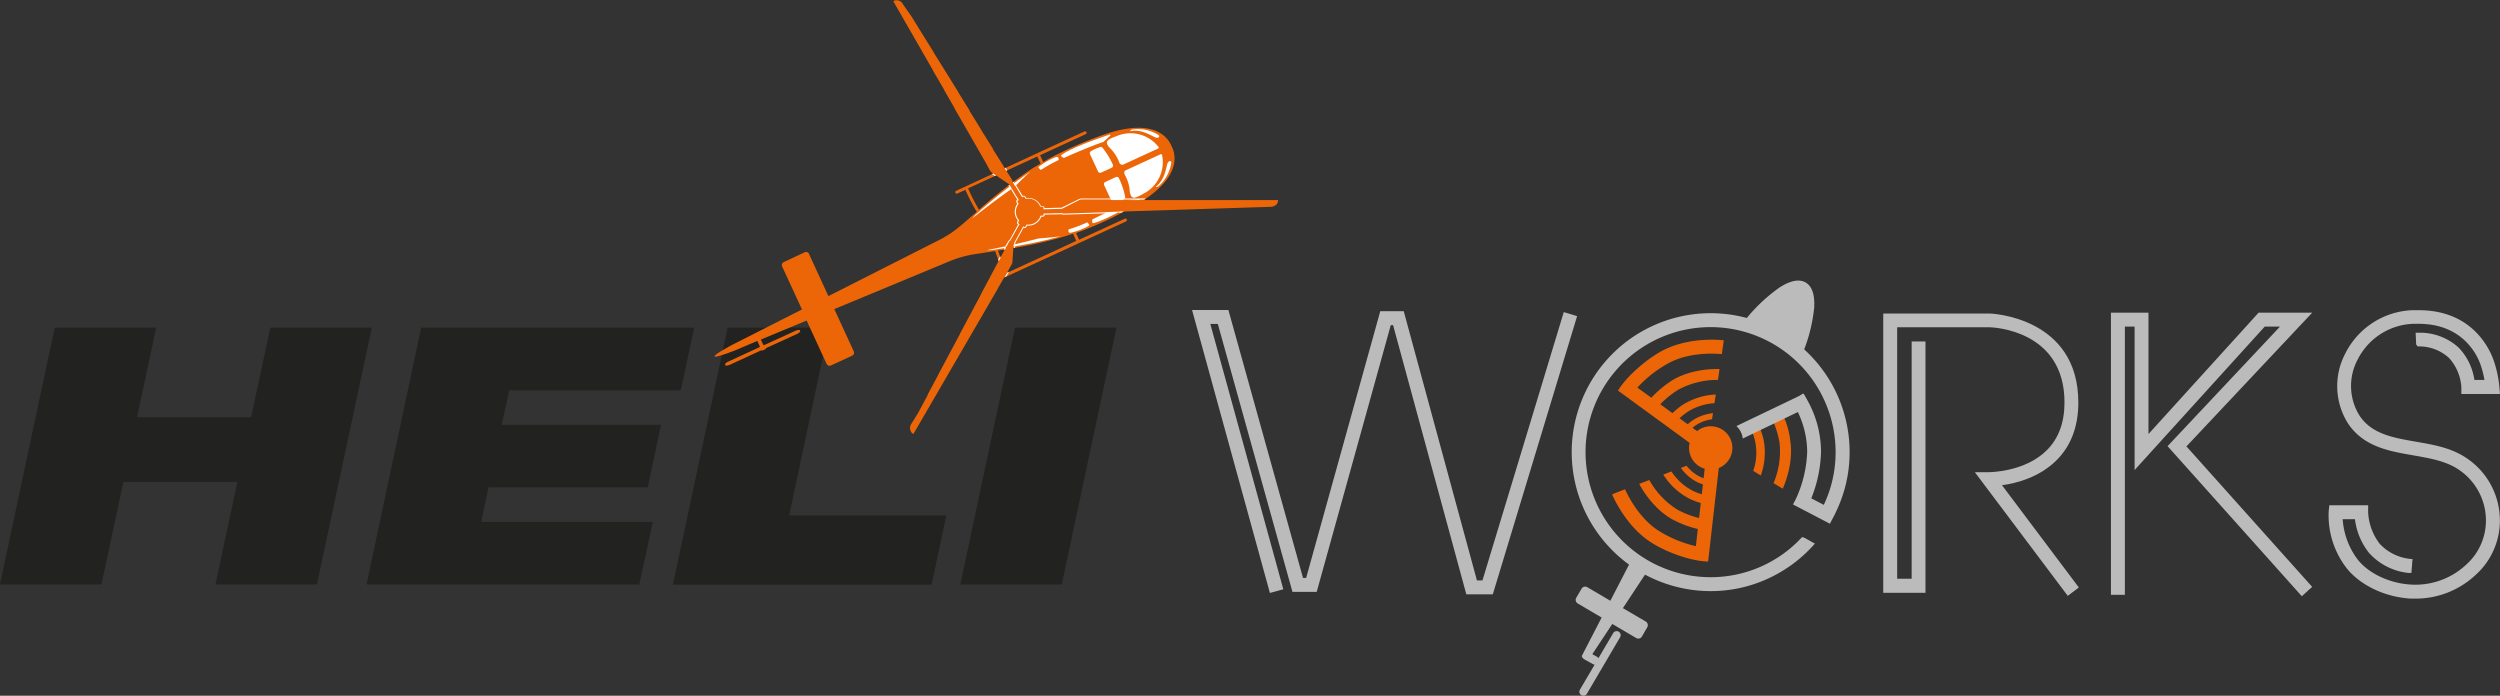 <?xml version="1.0" encoding="UTF-8"?>
<svg xmlns="http://www.w3.org/2000/svg" id="Ebene_1" data-name="Ebene 1" viewBox="0 0 542.07 150.85">
  <rect x="0" y="0" width="542.07" height="150.85" fill="#333333" stroke="none"/>
  <defs>
    <style>.cls-1{fill:#bbbbbc;}.cls-2{fill:#ec6608;}.cls-3{fill:#222221;}.cls-4{fill:#fff;}</style>
  </defs>
  <title>HeliWorks_logo</title>
  <path class="cls-1" d="M362.27,139.41l-5-2.93,6.32-9.58a27.8,27.8,0,0,1-3.74-2.27l-5.3,10.25-5-2.94a.91.91,0,0,0-1.24.33l-1.15,1.95a.91.91,0,0,0,.32,1.25l5.18,3.05-4.28,8.28c-.12.24.37.7.53.79l1.81,1a.94.94,0,0,0,.43.13l-3.2,5.44a.88.88,0,0,0,.32,1.2.86.86,0,0,0,1.19-.31l7.21-12.27a.87.87,0,1,0-1.51-.88l-3.2,5.44a1,1,0,0,0-.32-.32l-1-.56,4.33-6.55,5.18,3.05a.91.91,0,0,0,1.25-.33l1.15-2A.92.92,0,0,0,362.27,139.41Z" transform="translate(-5.38 -4.62)"></path>
  <path class="cls-1" d="M396.08,81.61a35.28,35.28,0,0,0,2.68-10.39v-.28c.09-2.51-.51-4.27-1.85-5.06s-3.17-.45-5.32.85l-.24.14a36.2,36.2,0,0,0-7.92,7.59A28.13,28.13,0,0,1,396.08,81.61Z" transform="translate(-5.38 -4.62)"></path>
  <polygon class="cls-1" points="317.94 128.87 302.06 70.5 301.56 70.5 285.5 128.33 280.24 128.33 264.06 70.24 262.43 70.24 278.26 127.77 275.35 128.57 258.47 67.22 266.35 67.22 282.53 125.31 283.21 125.31 299.28 67.48 304.37 67.48 320.24 125.85 321.44 125.85 339.07 67.67 341.96 68.55 323.68 128.87 317.94 128.87"></polygon>
  <path class="cls-1" d="M376.32,132.79a30.13,30.13,0,1,1,30.11-30.13,29.73,29.73,0,0,1-3.05,13.14l-.11.25-1.11,2.13-8-4.18.68-1.33a26.41,26.41,0,0,0,2.39-10.16,20.28,20.28,0,0,0-3-10.33l-.36-.53,2.48-1.71.37.54a23,23,0,0,1,3.51,12.07,29,29,0,0,1-2.11,10.12l2.71,1.42a26.61,26.61,0,0,0,2.56-11.43,27.11,27.11,0,1,0-27.1,27.11,26.83,26.83,0,0,0,19.57-8.42l.25-.26.41.08c.63.34,1.14.63,1.67.93l.71.39-.55.61a30.19,30.19,0,0,1-9.82,7.07A29.66,29.66,0,0,1,376.32,132.79Z" transform="translate(-5.38 -4.62)"></path>
  <path class="cls-1" d="M433.58,107l3.05,0c.32,0,7.84-.06,12.56-4.76,2.54-2.54,3.84-6,3.83-10.38,0-15.71-15.55-16.26-16.21-16.28H416.74v54.53h3.14V78.66h3v54.5h-9.16V72.6h23.11c.21,0,19.18.7,19.19,19.28,0,5.19-1.58,9.41-4.73,12.54-3.73,3.72-8.73,5-11.82,5.41L456.13,132l-2.4,1.82Z" transform="translate(-5.38 -4.62)"></path>
  <polygon class="cls-1" points="469.99 96.74 494.37 70.81 491.06 70.81 462.84 101.92 462.84 70.81 460.73 70.81 460.73 128.97 457.71 128.97 457.71 67.79 465.85 67.79 465.85 94.11 489.73 67.79 501.36 67.79 474.08 96.79 501.34 127.25 499.1 129.28 469.99 96.74"></polygon>
  <path class="cls-1" d="M529.07,134.42c-.71,0-1.42,0-2.12-.11-5.26-.55-10.35-3.23-13-6.82a18.7,18.7,0,0,1-3.65-11.95l.14-1.36h8.42v1.51a12.14,12.14,0,0,0,2.5,6.83,10.49,10.49,0,0,0,6.47,3.27l.65.06-.24,3-.64,0a13.33,13.33,0,0,1-8.55-4.35A14.55,14.55,0,0,1,516,117.2h-2.66a16.35,16.35,0,0,0,3.07,8.5c2.15,2.94,6.42,5.13,10.87,5.6a17,17,0,0,0,1.81.1,16.11,16.11,0,0,0,11-4.32,12.85,12.85,0,0,0,4.26-10.76,13.26,13.26,0,0,0-6.29-10.15c-2.63-1.64-6.06-2.23-9.37-2.81-5.33-.92-10.83-1.88-14.2-6.93a15.16,15.16,0,0,1-.61-15.11,17,17,0,0,1,14.52-9.44c.49,0,1,0,1.44,0,11.63,0,15.4,8.43,16.28,11a25,25,0,0,1,1.19,5.54l.13,1.63-8.37,0,0-1.47a10.38,10.38,0,0,0-2.68-6.35A9.57,9.57,0,0,0,530,79.73l-.41,0-.32-.43-.11-2.54.87,0A12.44,12.44,0,0,1,538.49,80a12.73,12.73,0,0,1,3.41,7h2.18a22.25,22.25,0,0,0-.8-3.17c-.71-2.1-3.8-9-13.48-9l-1.22,0a14.06,14.06,0,0,0-12,7.77A12.14,12.14,0,0,0,517,94.75c2.65,4,7.3,4.78,12.21,5.64,3.61.62,7.32,1.27,10.44,3.21a16.25,16.25,0,0,1,7.71,12.46,15.84,15.84,0,0,1-5.25,13.27A19.05,19.05,0,0,1,529.07,134.42Z" transform="translate(-5.38 -4.62)"></path>
  <path class="cls-2" d="M391.56,93.87a16.45,16.45,0,0,1,2,6.33c.83,5.18-1.63,10.38-1.63,10.38l-2-1.2a17.68,17.68,0,0,0,1.3-8.81,20.58,20.58,0,0,0-2.4-6.63Z" transform="translate(-5.38 -4.62)"></path>
  <path class="cls-2" d="M386.47,96.32a16.67,16.67,0,0,1,1.29,3.57,14.66,14.66,0,0,1-.59,7.83l-1.64-1a12,12,0,0,0,.41-6.42,15.13,15.13,0,0,0-1.06-3Z" transform="translate(-5.38 -4.62)"></path>
  <path class="cls-1" d="M383.26,99.71A4.35,4.35,0,0,0,381.88,97L396.48,90l1.31,2.71Z" transform="translate(-5.38 -4.62)"></path>
  <circle class="cls-2" cx="370.93" cy="97.12" r="4.7"></circle>
  <path class="cls-2" d="M375.75,126.37c-3.25,0-8.86-1.82-12.58-4.28-5.56-3.67-8.24-10.29-8.24-10.29l2.81-1.1s2.41,5.79,7.09,8.88a26.1,26.1,0,0,0,8.26,3.46l2.27-19.89,3,.34Z" transform="translate(-5.38 -4.62)"></path>
  <path class="cls-2" d="M375.72,119.73a22.88,22.88,0,0,1-7.75-2.51c-4.59-2.54-7.16-7.68-7.16-7.68l2.19-.84a17.67,17.67,0,0,0,6.12,6.45,20.68,20.68,0,0,0,6.7,2.2Z" transform="translate(-5.38 -4.62)"></path>
  <path class="cls-2" d="M375.42,114a16.51,16.51,0,0,1-3.61-1.19,14.68,14.68,0,0,1-5.79-5.29l1.78-.68a12.06,12.06,0,0,0,4.8,4.28,14.61,14.61,0,0,0,3,1Z" transform="translate(-5.38 -4.62)"></path>
  <path class="cls-2" d="M375.9,110a11.49,11.49,0,0,1-2.45-.81,9.84,9.84,0,0,1-3.61-3.11l1.23-.47A8.62,8.62,0,0,0,374,108a10.39,10.39,0,0,0,2.06.69Z" transform="translate(-5.38 -4.62)"></path>
  <path class="cls-2" d="M356.21,89.32c1.65-2.82,6-6.81,9.94-8.83,6-3,13-2.08,13-2.08l-.43,3s-6.22-.77-11.22,1.78a26,26,0,0,0-7.09,5.47l16.17,11.79-1.77,2.44Z" transform="translate(-5.38 -4.62)"></path>
  <path class="cls-2" d="M362,92.57a23,23,0,0,1,6-5.5c4.47-2.74,10.22-2.43,10.22-2.43L377.89,87a17.6,17.6,0,0,0-8.64,2.14A20.49,20.49,0,0,0,364,93.84Z" transform="translate(-5.38 -4.62)"></path>
  <path class="cls-2" d="M367.13,95.13a17.27,17.27,0,0,1,2.81-2.54,14.65,14.65,0,0,1,7.47-2.43l-.29,1.89a12,12,0,0,0-6.1,2.06,14.63,14.63,0,0,0-2.37,2.12Z" transform="translate(-5.38 -4.62)"></path>
  <path class="cls-2" d="M370.4,97.55a11.41,11.41,0,0,1,1.92-1.74,9.94,9.94,0,0,1,4.48-1.6l-.2,1.31a8.42,8.42,0,0,0-3.55,1.33,9.67,9.67,0,0,0-1.62,1.45Z" transform="translate(-5.38 -4.62)"></path>
  <path class="cls-3" d="M56.85,109.12H32.13l-4.76,22.23h-22L17.24,75.67h22L35.1,95.09H59.82L64,75.67h22L74.09,131.35h-22Z" transform="translate(-5.38 -4.62)"></path>
  <path class="cls-3" d="M96.7,75.67h59.2L153,89.24h-37.2l-1.64,7.49h34.55l-2.88,13.56H111.29l-1.56,7.49h37.2L144,131.35H84.85Z" transform="translate(-5.38 -4.62)"></path>
  <path class="cls-3" d="M163.15,75.67h22l-8.66,40.71h34.08l-3.19,15H151.29Z" transform="translate(-5.38 -4.62)"></path>
  <path class="cls-3" d="M225.46,75.67h22L235.6,131.35h-22Z" transform="translate(-5.38 -4.62)"></path>
  <path class="cls-2" d="M243.54,34.24a84.66,84.66,0,0,0-10.8,4.82l-1.15.69-.69-1.48,2.5-1.15,7.4-3.41a.33.33,0,0,0,.16-.43.33.33,0,0,0-.43-.16l-6.84,3.15-4.2,1.94L212.7,46a.32.32,0,1,0,.27.58l1.73-.79a43.21,43.21,0,0,0,2.47,4.77l-2,1.71-.27.24a36.29,36.29,0,0,1-3.33,2.66,30.08,30.08,0,0,1-3.06,1.75L185,68.82l-4.21-9.15,0-.05a.7.7,0,0,0-.92-.3l-.31.14-4.26,2a.72.72,0,0,0-.35.89s0,0,0,0l4.32,9.37-14.95,7.58s-4.19,2.21-4,2.6,4.58-1.36,4.58-1.36l4.69-2,.54,1.19a.17.17,0,0,0,0,.14h0l-6.92,3.19c-.07,0-.68.43-.62.55l.12.26c.05.12.75-.08.82-.11l6.92-3.19h0a.17.17,0,0,0,.22.06l.67-.3a.17.17,0,0,0,.09-.21h0L178.27,77c.07,0,.68-.43.63-.55l-.12-.26c-.06-.12-.76.08-.83.11L171,79.48h0a.2.2,0,0,0-.12-.08l-.53-1.15,9.93-4.13,4.32,9.37a.72.72,0,0,0,1,.35l4.55-2.1a.71.71,0,0,0,.35-.94l-4.22-9.16,25-10.38a23.73,23.73,0,0,1,5.67-1.56l4.22-.64h0a41.73,41.73,0,0,0,2,5l-1.73.8a.33.33,0,0,0-.16.43.33.33,0,0,0,.43.16l12.73-5.86,3.19-1.47,11.91-5.49a.32.32,0,0,0,.16-.43.32.32,0,0,0-.43-.16l-9.9,4.56-.67-1.45a78.93,78.93,0,0,0,12-5.53c12.27-6.72,9.09-12.5,8.71-13.32S256.61,29.28,243.54,34.24ZM215.29,45.46l13.89-6.4,1.12-.51L231,40.1l-1.72,1a106.9,106.9,0,0,0-11.62,9h0A41.09,41.09,0,0,1,215.29,45.46Zm23.45,11.39-1.64.76L234,59.06l-10.23,4.71a41.09,41.09,0,0,1-2-4.81c4.05-.63,7.4-1.24,10.41-2l2.36-.6c1.2-.33,2.36-.68,3.51-1.07Z" transform="translate(-5.38 -4.62)"></path>
  <path class="cls-4" d="M228.82,41.81c-1.14,1-2.34,2.19-3.5,3.36-2.83,1.92-6.19,4.46-9.13,6.81l.64-.75A117.17,117.17,0,0,1,228.82,41.81Z" transform="translate(-5.38 -4.62)"></path>
  <path class="cls-4" d="M241.44,53.6a14.83,14.83,0,0,1-4,1.51.44.44,0,0,1-.39-.28l0-.28a.23.23,0,0,1,.15-.23A30,30,0,0,0,241,52.89a.22.22,0,0,1,.28.07l.23.31A.22.22,0,0,1,241.44,53.6Z" transform="translate(-5.38 -4.62)"></path>
  <path class="cls-4" d="M230.69,40.71a14.58,14.58,0,0,1,3.75-2.07.43.43,0,0,1,.43.22l.06.28a.22.22,0,0,1-.12.24,31.37,31.37,0,0,0-3.59,2,.23.23,0,0,1-.29,0l-.27-.28A.22.22,0,0,1,230.69,40.71Z" transform="translate(-5.38 -4.62)"></path>
  <path class="cls-4" d="M245.89,36.57c-1-1.28-.55-1.65,1.73-2.49a7.67,7.67,0,0,1,8.95,2.4.23.23,0,0,1-.09.35l-7.34,3.38s-.82.54-1.14-.54A8.45,8.45,0,0,0,245.89,36.57Z" transform="translate(-5.38 -4.62)"></path>
  <path class="cls-4" d="M235.61,38.17c2.29-1.62,8.36-3.7,10.33-4.35a.14.14,0,0,1,.14.24l-1.37,1.26a.42.42,0,0,1-.12.08c-2.56.85-7.54,3-8.41,3.42a.28.28,0,0,1-.25,0l-.32-.23A.23.23,0,0,1,235.61,38.17Z" transform="translate(-5.38 -4.62)"></path>
  <path class="cls-4" d="M246.69,40.34a.51.51,0,0,1-.26.65l-2.31,1.06a.5.5,0,0,1-.66-.25l-1.73-3.75a.5.5,0,0,1,.18-.64,10,10,0,0,1,2-.9.49.49,0,0,1,.55.17A17.28,17.28,0,0,1,246.69,40.34Z" transform="translate(-5.38 -4.62)"></path>
  <path class="cls-4" d="M249.35,47.31a.53.53,0,0,1-.23.54,10,10,0,0,1-2,.92.5.5,0,0,1-.61-.27l-1.73-3.76a.49.49,0,0,1,.25-.66l2.3-1.07a.51.51,0,0,1,.66.23A16.83,16.83,0,0,1,249.35,47.31Z" transform="translate(-5.38 -4.62)"></path>
  <path class="cls-4" d="M252.5,48c-1.78,1.08-7.31,4.34-10,5a.25.25,0,0,1-.3-.26l0-.39a.24.24,0,0,1,.14-.21c.86-.41,5.75-2.77,8.06-4.16a.34.34,0,0,1,.14,0l1.85-.22A.14.14,0,0,1,252.5,48Z" transform="translate(-5.38 -4.62)"></path>
  <path class="cls-4" d="M250.36,46.29a8.36,8.36,0,0,0-1-3.61c-.62-1,.32-1.23.32-1.23l7.34-3.38a.24.24,0,0,1,.33.17,7.67,7.67,0,0,1-4,8.36C251.26,47.78,250.71,47.87,250.36,46.29Z" transform="translate(-5.38 -4.62)"></path>
  <path class="cls-4" d="M259.35,39.86a8.38,8.38,0,0,1-2.69,5.07c-.43.37-.67.17-.67.17,2.09-1.55,2.23-4.41,2.56-5.1a.74.74,0,0,1,.45-.44A.29.29,0,0,1,259.35,39.86Z" transform="translate(-5.38 -4.62)"></path>
  <path class="cls-4" d="M256.62,34.38a.71.71,0,0,1-.63.06c-.74-.19-3-1.94-5.55-1.37,0,0,0-.31.58-.39a8.29,8.29,0,0,1,5.59,1.25A.28.28,0,0,1,256.62,34.38Z" transform="translate(-5.38 -4.62)"></path>
  <path class="cls-4" d="M232.06,56.71h0c-3.36.79-7.1,1.44-11.71,2.14h-1c3.7-.7,7.82-1.61,11.12-2.51l1.19-.1,2.07-.19,1.57-.19-1.23.34-2,.51" transform="translate(-5.38 -4.62)"></path>
  <path class="cls-2" d="M282.38,48l-12.25,0h0l-9.68,0H240a1.3,1.3,0,0,0-.63.15l-3.59,1.75a.28.28,0,0,0-.1.09l-4.06.1v-.24a.21.21,0,0,0-.23-.21h-.46a2.76,2.76,0,0,0-2.64-1.75,2.33,2.33,0,0,0-.53.06l-.23-.38a.23.23,0,0,0-.31-.08l-.2.13L224.9,44a.31.31,0,0,0,0-.28L223.17,41l0,0,0-.06-2.52-4,0-.06,0-.06-2.51-4h0l0-.06,0,0-2.52-4.05h0l0-.06,0-.06-2.55-4.1,0-.06h0l-2.58-4.15v0l-2.61-4.19,0-.06,0,0-2.58-4.14,0,0,0,0-2.3-3.72h0L201.2,5.6v0a1.57,1.57,0,0,0-2-.82.18.18,0,0,0-.05.25l8.5,14.79,0,.06h0L210.05,24l0,.05,0,0,2.36,4.11v0l0,.08,0,0,2.31,4h0l0,0,4.76,8.29,0,0,0,.05h0l.55,1a1.52,1.52,0,0,0,.44.47L224,44.46a.33.33,0,0,0,.13,0L226.23,48l-.2.12a.23.23,0,0,0-.08.31l.25.4a2.73,2.73,0,0,0-.6,1.79,2.67,2.67,0,0,0,.72,1.79l-.21.4a.23.23,0,0,0,.08.3l.21.11-2,3.57a.29.29,0,0,0-.22.16L218.08,68.4l0,.06h0l-4.61,8.63,0,.06h0l-4.65,8.69,0,.06v0l-2.31,4.31,0,.05,0,.06-2.05,3.82L203,96.5h0a1.58,1.58,0,0,0,.29,2.16.17.17,0,0,0,.23-.09l13.5-23.25h0l4.76-8.19v0l0-.06,2.34-4,0-.06v0l.59-1a1.36,1.36,0,0,0,.19-.61l.27-4a.18.18,0,0,0,0-.13l1.95-3.57.2.11a.22.22,0,0,0,.3-.09l.23-.41a3.59,3.59,0,0,0,.47,0A2.77,2.77,0,0,0,231,51.35h.45a.23.23,0,0,0,.22-.23v-.23l4.06-.1a.31.31,0,0,0,.25.11l13-.42h0l9.86-.31h0l9.89-.32h.11l4.86-.16h.12l4.34-.14,2.63-.08h0c.13,0,1.59,0,1.71-1.34C282.58,48,282.49,48,282.38,48Z" transform="translate(-5.38 -4.62)"></path>
  <path class="cls-4" d="M223.79,41.55l-.35-.56-.21.1.34.56ZM224.4,45l-.17-.28-.19.15.17.27Zm.93-.71-.16-.28-.19.15.16.27ZM249,50.47h0l-.77,0-.47.25.78,0Zm4.8-2.81H249.3a.51.51,0,0,1-.24.24h2.39l1-.11a.13.13,0,0,1,.16.11h.87Zm-28.27,9.91,0-.22v-.11L227.31,54l.16.06h.06a.46.46,0,0,0,.4-.24l.15-.27h.35a3,3,0,0,0,2.73-1.93h.28a.46.46,0,0,0,.45-.46l3.73-.09a.56.56,0,0,0,.35.1l9.2-.29.5-.25-9.71.31a.31.31,0,0,1-.25-.11l-4.06.1v.23a.23.23,0,0,1-.22.23H231a2.77,2.77,0,0,1-2.57,1.93,3.59,3.59,0,0,1-.47,0l-.23.41a.22.22,0,0,1-.3.09l-.2-.11-1.95,3.57a.18.18,0,0,1,0,.13l0,.28Zm-2.24,1.15.19-.35-.3,0-.19.36Zm2.19-.37,0-.32-.24,0,0,.33Zm-1.88,6.2.57-1-.37.17-.57,1Zm-1.67-3.3.41-.76-.11-.29-.41.76ZM223.67,58l.56-1.06a.29.29,0,0,1,.22-.16l2-3.57-.21-.11a.22.22,0,0,1-.08-.3l.21-.4a2.67,2.67,0,0,1-.72-1.8,2.72,2.72,0,0,1,.6-1.78l-.25-.4a.23.23,0,0,1,.08-.31l.2-.12-1.48-2.41-.19.13,1.34,2.2a.51.51,0,0,0-.2.28.47.47,0,0,0,.05.35l.16.26a3.07,3.07,0,0,0-.55,1.81,3,3,0,0,0,.68,1.82l-.14.26a.45.45,0,0,0,.18.61l-1.79,3.28a.59.59,0,0,0-.27.25L223.36,58Zm22.48-10.34H240a1.77,1.77,0,0,0-.73.16l-3.58,1.76-.09.07-3.74.09a.47.47,0,0,0-.47-.45h-.31a3,3,0,0,0-2.79-1.75h0l-.41,0-.14-.24a.44.44,0,0,0-.39-.22l-.19,0-.05,0-1.43-2.34-.17.17,1.52,2.5.2-.13a.23.23,0,0,1,.31.08l.23.38a2.33,2.33,0,0,1,.53-.06,2.76,2.76,0,0,1,2.64,1.75h.46a.21.21,0,0,1,.23.21V50l4.06-.1a.28.28,0,0,1,.1-.09L239.38,48a1.3,1.3,0,0,1,.63-.15h6.25Zm-24.81-5-.63-.42-.25.11.08.06.55.36Z" transform="translate(-5.38 -4.62)"></path>
</svg>
